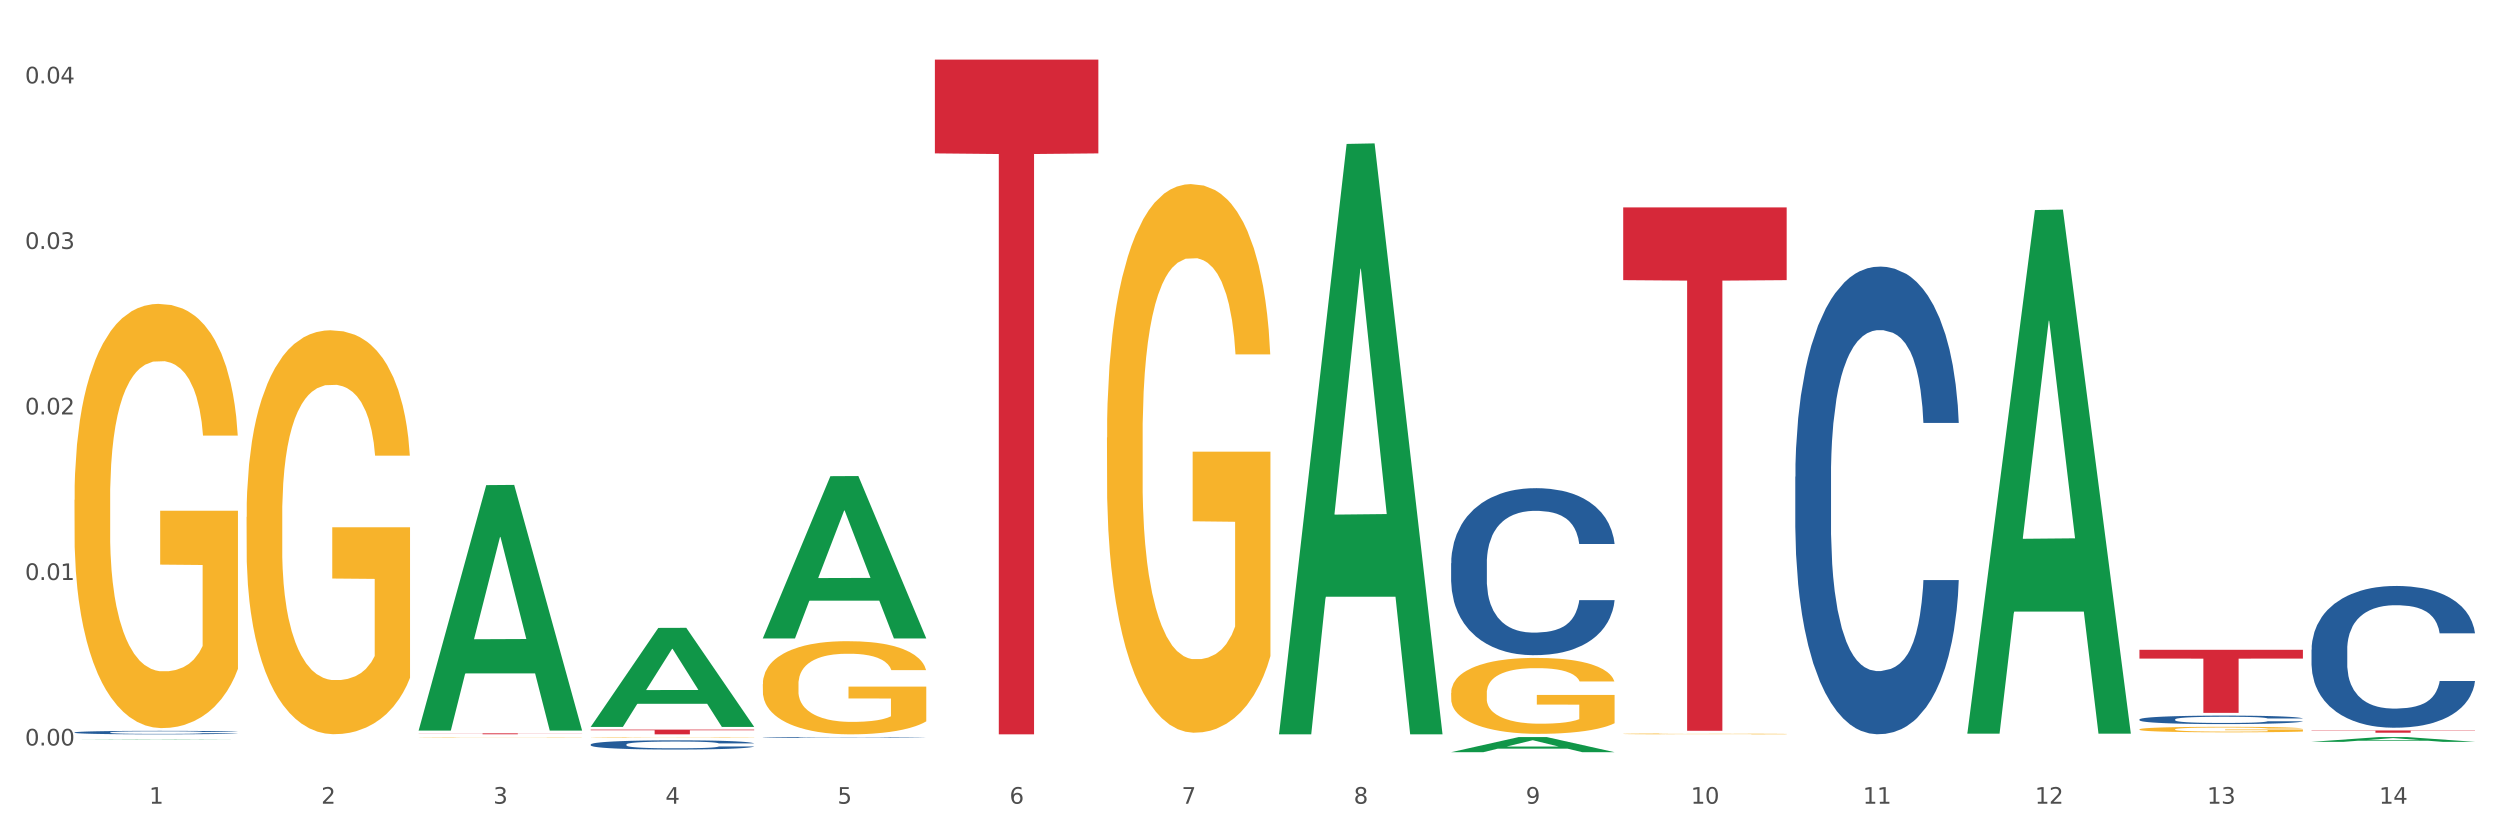<?xml version="1.0" encoding="utf-8" standalone="no"?>
<!DOCTYPE svg PUBLIC "-//W3C//DTD SVG 1.1//EN"
  "http://www.w3.org/Graphics/SVG/1.1/DTD/svg11.dtd">
<svg xmlns:xlink="http://www.w3.org/1999/xlink" width="1080pt" height="360pt" viewBox="0 0 1080 360" xmlns="http://www.w3.org/2000/svg" version="1.1">
 <rect x="0" y="0" width="1080" height="360" fill="#333333" stroke="none"/>
 <defs>
  <style type="text/css">*{stroke-linejoin: round; stroke-linecap: butt}</style>
 </defs>
 <g id="figure_1">
  <g id="patch_1">
   <path d="M 0 360 
L 1080 360 
L 1080 0 
L 0 0 
z
" style="fill: #ffffff; stroke: #ffffff; stroke-linejoin: miter"/>
  </g>
  <g id="axes_1">
   <g id="matplotlib.axis_1">
    <g id="xtick_1">
     <g id="text_1">
      <!-- 1 -->
      <g style="fill: #4d4d4d" transform="translate(64.432 347.204) scale(0.096 -0.096)">
       <defs>
        <path id="DejaVuSans-31" d="M 794 531 
L 1825 531 
L 1825 4091 
L 703 3866 
L 703 4441 
L 1819 4666 
L 2450 4666 
L 2450 531 
L 3481 531 
L 3481 0 
L 794 0 
L 794 531 
z
" transform="scale(0.016)"/>
       </defs>
       <use xlink:href="#DejaVuSans-31"/>
      </g>
     </g>
    </g>
    <g id="xtick_2">
     <g id="text_2">
      <!-- 2 -->
      <g style="fill: #4d4d4d" transform="translate(138.771 347.204) scale(0.096 -0.096)">
       <defs>
        <path id="DejaVuSans-32" d="M 1228 531 
L 3431 531 
L 3431 0 
L 469 0 
L 469 531 
Q 828 903 1448 1529 
Q 2069 2156 2228 2338 
Q 2531 2678 2651 2914 
Q 2772 3150 2772 3378 
Q 2772 3750 2511 3984 
Q 2250 4219 1831 4219 
Q 1534 4219 1204 4116 
Q 875 4013 500 3803 
L 500 4441 
Q 881 4594 1212 4672 
Q 1544 4750 1819 4750 
Q 2544 4750 2975 4387 
Q 3406 4025 3406 3419 
Q 3406 3131 3298 2873 
Q 3191 2616 2906 2266 
Q 2828 2175 2409 1742 
Q 1991 1309 1228 531 
z
" transform="scale(0.016)"/>
       </defs>
       <use xlink:href="#DejaVuSans-32"/>
      </g>
     </g>
    </g>
    <g id="xtick_3">
     <g id="text_3">
      <!-- 3 -->
      <g style="fill: #4d4d4d" transform="translate(213.109 347.204) scale(0.096 -0.096)">
       <defs>
        <path id="DejaVuSans-33" d="M 2597 2516 
Q 3050 2419 3304 2112 
Q 3559 1806 3559 1356 
Q 3559 666 3084 287 
Q 2609 -91 1734 -91 
Q 1441 -91 1130 -33 
Q 819 25 488 141 
L 488 750 
Q 750 597 1062 519 
Q 1375 441 1716 441 
Q 2309 441 2620 675 
Q 2931 909 2931 1356 
Q 2931 1769 2642 2001 
Q 2353 2234 1838 2234 
L 1294 2234 
L 1294 2753 
L 1863 2753 
Q 2328 2753 2575 2939 
Q 2822 3125 2822 3475 
Q 2822 3834 2567 4026 
Q 2313 4219 1838 4219 
Q 1578 4219 1281 4162 
Q 984 4106 628 3988 
L 628 4550 
Q 988 4650 1302 4700 
Q 1616 4750 1894 4750 
Q 2613 4750 3031 4423 
Q 3450 4097 3450 3541 
Q 3450 3153 3228 2886 
Q 3006 2619 2597 2516 
z
" transform="scale(0.016)"/>
       </defs>
       <use xlink:href="#DejaVuSans-33"/>
      </g>
     </g>
    </g>
    <g id="xtick_4">
     <g id="text_4">
      <!-- 4 -->
      <g style="fill: #4d4d4d" transform="translate(287.448 347.204) scale(0.096 -0.096)">
       <defs>
        <path id="DejaVuSans-34" d="M 2419 4116 
L 825 1625 
L 2419 1625 
L 2419 4116 
z
M 2253 4666 
L 3047 4666 
L 3047 1625 
L 3713 1625 
L 3713 1100 
L 3047 1100 
L 3047 0 
L 2419 0 
L 2419 1100 
L 313 1100 
L 313 1709 
L 2253 4666 
z
" transform="scale(0.016)"/>
       </defs>
       <use xlink:href="#DejaVuSans-34"/>
      </g>
     </g>
    </g>
    <g id="xtick_5">
     <g id="text_5">
      <!-- 5 -->
      <g style="fill: #4d4d4d" transform="translate(361.787 347.204) scale(0.096 -0.096)">
       <defs>
        <path id="DejaVuSans-35" d="M 691 4666 
L 3169 4666 
L 3169 4134 
L 1269 4134 
L 1269 2991 
Q 1406 3038 1543 3061 
Q 1681 3084 1819 3084 
Q 2600 3084 3056 2656 
Q 3513 2228 3513 1497 
Q 3513 744 3044 326 
Q 2575 -91 1722 -91 
Q 1428 -91 1123 -41 
Q 819 9 494 109 
L 494 744 
Q 775 591 1075 516 
Q 1375 441 1709 441 
Q 2250 441 2565 725 
Q 2881 1009 2881 1497 
Q 2881 1984 2565 2268 
Q 2250 2553 1709 2553 
Q 1456 2553 1204 2497 
Q 953 2441 691 2322 
L 691 4666 
z
" transform="scale(0.016)"/>
       </defs>
       <use xlink:href="#DejaVuSans-35"/>
      </g>
     </g>
    </g>
    <g id="xtick_6">
     <g id="text_6">
      <!-- 6 -->
      <g style="fill: #4d4d4d" transform="translate(436.125 347.204) scale(0.096 -0.096)">
       <defs>
        <path id="DejaVuSans-36" d="M 2113 2584 
Q 1688 2584 1439 2293 
Q 1191 2003 1191 1497 
Q 1191 994 1439 701 
Q 1688 409 2113 409 
Q 2538 409 2786 701 
Q 3034 994 3034 1497 
Q 3034 2003 2786 2293 
Q 2538 2584 2113 2584 
z
M 3366 4563 
L 3366 3988 
Q 3128 4100 2886 4159 
Q 2644 4219 2406 4219 
Q 1781 4219 1451 3797 
Q 1122 3375 1075 2522 
Q 1259 2794 1537 2939 
Q 1816 3084 2150 3084 
Q 2853 3084 3261 2657 
Q 3669 2231 3669 1497 
Q 3669 778 3244 343 
Q 2819 -91 2113 -91 
Q 1303 -91 875 529 
Q 447 1150 447 2328 
Q 447 3434 972 4092 
Q 1497 4750 2381 4750 
Q 2619 4750 2861 4703 
Q 3103 4656 3366 4563 
z
" transform="scale(0.016)"/>
       </defs>
       <use xlink:href="#DejaVuSans-36"/>
      </g>
     </g>
    </g>
    <g id="xtick_7">
     <g id="text_7">
      <!-- 7 -->
      <g style="fill: #4d4d4d" transform="translate(510.464 347.204) scale(0.096 -0.096)">
       <defs>
        <path id="DejaVuSans-37" d="M 525 4666 
L 3525 4666 
L 3525 4397 
L 1831 0 
L 1172 0 
L 2766 4134 
L 525 4134 
L 525 4666 
z
" transform="scale(0.016)"/>
       </defs>
       <use xlink:href="#DejaVuSans-37"/>
      </g>
     </g>
    </g>
    <g id="xtick_8">
     <g id="text_8">
      <!-- 8 -->
      <g style="fill: #4d4d4d" transform="translate(584.803 347.204) scale(0.096 -0.096)">
       <defs>
        <path id="DejaVuSans-38" d="M 2034 2216 
Q 1584 2216 1326 1975 
Q 1069 1734 1069 1313 
Q 1069 891 1326 650 
Q 1584 409 2034 409 
Q 2484 409 2743 651 
Q 3003 894 3003 1313 
Q 3003 1734 2745 1975 
Q 2488 2216 2034 2216 
z
M 1403 2484 
Q 997 2584 770 2862 
Q 544 3141 544 3541 
Q 544 4100 942 4425 
Q 1341 4750 2034 4750 
Q 2731 4750 3128 4425 
Q 3525 4100 3525 3541 
Q 3525 3141 3298 2862 
Q 3072 2584 2669 2484 
Q 3125 2378 3379 2068 
Q 3634 1759 3634 1313 
Q 3634 634 3220 271 
Q 2806 -91 2034 -91 
Q 1263 -91 848 271 
Q 434 634 434 1313 
Q 434 1759 690 2068 
Q 947 2378 1403 2484 
z
M 1172 3481 
Q 1172 3119 1398 2916 
Q 1625 2713 2034 2713 
Q 2441 2713 2670 2916 
Q 2900 3119 2900 3481 
Q 2900 3844 2670 4047 
Q 2441 4250 2034 4250 
Q 1625 4250 1398 4047 
Q 1172 3844 1172 3481 
z
" transform="scale(0.016)"/>
       </defs>
       <use xlink:href="#DejaVuSans-38"/>
      </g>
     </g>
    </g>
    <g id="xtick_9">
     <g id="text_9">
      <!-- 9 -->
      <g style="fill: #4d4d4d" transform="translate(659.142 347.204) scale(0.096 -0.096)">
       <defs>
        <path id="DejaVuSans-39" d="M 703 97 
L 703 672 
Q 941 559 1184 500 
Q 1428 441 1663 441 
Q 2288 441 2617 861 
Q 2947 1281 2994 2138 
Q 2813 1869 2534 1725 
Q 2256 1581 1919 1581 
Q 1219 1581 811 2004 
Q 403 2428 403 3163 
Q 403 3881 828 4315 
Q 1253 4750 1959 4750 
Q 2769 4750 3195 4129 
Q 3622 3509 3622 2328 
Q 3622 1225 3098 567 
Q 2575 -91 1691 -91 
Q 1453 -91 1209 -44 
Q 966 3 703 97 
z
M 1959 2075 
Q 2384 2075 2632 2365 
Q 2881 2656 2881 3163 
Q 2881 3666 2632 3958 
Q 2384 4250 1959 4250 
Q 1534 4250 1286 3958 
Q 1038 3666 1038 3163 
Q 1038 2656 1286 2365 
Q 1534 2075 1959 2075 
z
" transform="scale(0.016)"/>
       </defs>
       <use xlink:href="#DejaVuSans-39"/>
      </g>
     </g>
    </g>
    <g id="xtick_10">
     <g id="text_10">
      <!-- 10 -->
      <g style="fill: #4d4d4d" transform="translate(730.426 347.204) scale(0.096 -0.096)">
       <defs>
        <path id="DejaVuSans-30" d="M 2034 4250 
Q 1547 4250 1301 3770 
Q 1056 3291 1056 2328 
Q 1056 1369 1301 889 
Q 1547 409 2034 409 
Q 2525 409 2770 889 
Q 3016 1369 3016 2328 
Q 3016 3291 2770 3770 
Q 2525 4250 2034 4250 
z
M 2034 4750 
Q 2819 4750 3233 4129 
Q 3647 3509 3647 2328 
Q 3647 1150 3233 529 
Q 2819 -91 2034 -91 
Q 1250 -91 836 529 
Q 422 1150 422 2328 
Q 422 3509 836 4129 
Q 1250 4750 2034 4750 
z
" transform="scale(0.016)"/>
       </defs>
       <use xlink:href="#DejaVuSans-31"/>
       <use xlink:href="#DejaVuSans-30" transform="translate(63.623 0)"/>
      </g>
     </g>
    </g>
    <g id="xtick_11">
     <g id="text_11">
      <!-- 11 -->
      <g style="fill: #4d4d4d" transform="translate(804.765 347.204) scale(0.096 -0.096)">
       <use xlink:href="#DejaVuSans-31"/>
       <use xlink:href="#DejaVuSans-31" transform="translate(63.623 0)"/>
      </g>
     </g>
    </g>
    <g id="xtick_12">
     <g id="text_12">
      <!-- 12 -->
      <g style="fill: #4d4d4d" transform="translate(879.104 347.204) scale(0.096 -0.096)">
       <use xlink:href="#DejaVuSans-31"/>
       <use xlink:href="#DejaVuSans-32" transform="translate(63.623 0)"/>
      </g>
     </g>
    </g>
    <g id="xtick_13">
     <g id="text_13">
      <!-- 13 -->
      <g style="fill: #4d4d4d" transform="translate(953.442 347.204) scale(0.096 -0.096)">
       <use xlink:href="#DejaVuSans-31"/>
       <use xlink:href="#DejaVuSans-33" transform="translate(63.623 0)"/>
      </g>
     </g>
    </g>
    <g id="xtick_14">
     <g id="text_14">
      <!-- 14 -->
      <g style="fill: #4d4d4d" transform="translate(1027.781 347.204) scale(0.096 -0.096)">
       <use xlink:href="#DejaVuSans-31"/>
       <use xlink:href="#DejaVuSans-34" transform="translate(63.623 0)"/>
      </g>
     </g>
    </g>
    <g id="xtick_15"/>
    <g id="xtick_16"/>
    <g id="xtick_17"/>
    <g id="xtick_18"/>
    <g id="xtick_19"/>
    <g id="xtick_20"/>
    <g id="xtick_21"/>
    <g id="xtick_22"/>
    <g id="xtick_23"/>
    <g id="xtick_24"/>
    <g id="xtick_25"/>
    <g id="xtick_26"/>
    <g id="xtick_27"/>
   </g>
   <g id="matplotlib.axis_2">
    <g id="ytick_1">
     <g id="text_15">
      <!-- 0.00 -->
      <g style="fill: #4d4d4d" transform="translate(10.8 322.056) scale(0.096 -0.096)">
       <defs>
        <path id="DejaVuSans-2e" d="M 684 794 
L 1344 794 
L 1344 0 
L 684 0 
L 684 794 
z
" transform="scale(0.016)"/>
       </defs>
       <use xlink:href="#DejaVuSans-30"/>
       <use xlink:href="#DejaVuSans-2e" transform="translate(63.623 0)"/>
       <use xlink:href="#DejaVuSans-30" transform="translate(95.41 0)"/>
       <use xlink:href="#DejaVuSans-30" transform="translate(159.033 0)"/>
      </g>
     </g>
    </g>
    <g id="ytick_2">
     <g id="text_16">
      <!-- 0.01 -->
      <g style="fill: #4d4d4d" transform="translate(10.8 250.549) scale(0.096 -0.096)">
       <use xlink:href="#DejaVuSans-30"/>
       <use xlink:href="#DejaVuSans-2e" transform="translate(63.623 0)"/>
       <use xlink:href="#DejaVuSans-30" transform="translate(95.41 0)"/>
       <use xlink:href="#DejaVuSans-31" transform="translate(159.033 0)"/>
      </g>
     </g>
    </g>
    <g id="ytick_3">
     <g id="text_17">
      <!-- 0.02 -->
      <g style="fill: #4d4d4d" transform="translate(10.8 179.042) scale(0.096 -0.096)">
       <use xlink:href="#DejaVuSans-30"/>
       <use xlink:href="#DejaVuSans-2e" transform="translate(63.623 0)"/>
       <use xlink:href="#DejaVuSans-30" transform="translate(95.41 0)"/>
       <use xlink:href="#DejaVuSans-32" transform="translate(159.033 0)"/>
      </g>
     </g>
    </g>
    <g id="ytick_4">
     <g id="text_18">
      <!-- 0.03 -->
      <g style="fill: #4d4d4d" transform="translate(10.8 107.535) scale(0.096 -0.096)">
       <use xlink:href="#DejaVuSans-30"/>
       <use xlink:href="#DejaVuSans-2e" transform="translate(63.623 0)"/>
       <use xlink:href="#DejaVuSans-30" transform="translate(95.41 0)"/>
       <use xlink:href="#DejaVuSans-33" transform="translate(159.033 0)"/>
      </g>
     </g>
    </g>
    <g id="ytick_5">
     <g id="text_19">
      <!-- 0.04 -->
      <g style="fill: #4d4d4d" transform="translate(10.8 36.028) scale(0.096 -0.096)">
       <use xlink:href="#DejaVuSans-30"/>
       <use xlink:href="#DejaVuSans-2e" transform="translate(63.623 0)"/>
       <use xlink:href="#DejaVuSans-30" transform="translate(95.41 0)"/>
       <use xlink:href="#DejaVuSans-34" transform="translate(159.033 0)"/>
      </g>
     </g>
    </g>
    <g id="ytick_6"/>
    <g id="ytick_7"/>
    <g id="ytick_8"/>
    <g id="ytick_9"/>
   </g>
   <g id="PolyCollection_1">
    <path d="M 32.175 319.422 
L 32.248 319.421 
L 61.37 319.276 
L 73.456 319.276 
L 102.797 319.422 
L 88.818 319.422 
L 82.484 319.388 
L 52.415 319.388 
L 52.197 319.388 
L 46.081 319.422 
L 32.175 319.422 
L 32.175 319.422 
L 56.201 319.368 
L 78.698 319.368 
L 67.559 319.307 
L 67.413 319.307 
L 67.267 319.307 
L 56.128 319.368 
L 56.201 319.368 
L 32.175 319.422 
z
" clip-path="url(#p827dcdf337)" style="fill: #109648"/>
    <path d="M 329.53 295.586 
L 329.613 295.55 
L 329.613 294.226 
L 329.78 293.087 
L 330.614 290.33 
L 331.864 288.051 
L 332.782 286.838 
L 333.699 285.845 
L 334.783 284.853 
L 336.117 283.823 
L 338.535 282.316 
L 340.036 281.544 
L 341.87 280.736 
L 345.205 279.559 
L 347.623 278.898 
L 350.124 278.346 
L 354.21 277.684 
L 356.878 277.39 
L 359.713 277.17 
L 363.131 277.023 
L 365.716 276.986 
L 371.386 277.096 
L 376.222 277.427 
L 378.557 277.684 
L 381.558 278.126 
L 383.142 278.42 
L 385.727 279.008 
L 388.395 279.78 
L 390.23 280.441 
L 392.981 281.691 
L 395.066 282.941 
L 396.983 284.485 
L 397.984 285.551 
L 398.734 286.544 
L 399.401 287.683 
L 400.068 289.484 
L 385.06 289.484 
L 384.476 288.198 
L 383.559 286.985 
L 382.225 285.808 
L 381.058 285.073 
L 379.057 284.154 
L 377.222 283.566 
L 375.305 283.125 
L 372.97 282.757 
L 371.136 282.573 
L 368.551 282.426 
L 363.465 282.463 
L 360.046 282.757 
L 357.712 283.125 
L 356.211 283.456 
L 354.877 283.823 
L 353.376 284.338 
L 351.625 285.11 
L 350.375 285.808 
L 349.124 286.691 
L 348.123 287.573 
L 347.206 288.602 
L 346.456 289.705 
L 345.872 290.844 
L 345.372 292.241 
L 344.955 294.557 
L 344.955 299.593 
L 345.122 300.733 
L 345.539 302.24 
L 346.039 303.379 
L 346.873 304.74 
L 347.623 305.659 
L 349.04 306.982 
L 350.625 308.085 
L 351.875 308.783 
L 353.126 309.371 
L 355.294 310.18 
L 357.712 310.842 
L 359.796 311.246 
L 362.631 311.614 
L 364.549 311.761 
L 366.216 311.834 
L 370.302 311.834 
L 373.22 311.724 
L 376.472 311.467 
L 378.973 311.136 
L 381.058 310.731 
L 383.392 310.07 
L 384.893 309.445 
L 384.893 301.762 
L 366.55 301.725 
L 366.55 296.616 
L 400.152 296.616 
L 400.152 311.614 
L 398.734 312.386 
L 397.15 313.084 
L 395.482 313.709 
L 392.981 314.481 
L 389.979 315.216 
L 387.311 315.731 
L 384.476 316.172 
L 381.141 316.576 
L 376.806 316.944 
L 374.137 317.091 
L 370.802 317.201 
L 366.884 317.238 
L 363.465 317.164 
L 360.13 316.981 
L 356.628 316.65 
L 353.209 316.172 
L 350.625 315.694 
L 348.04 315.106 
L 345.288 314.334 
L 343.121 313.599 
L 341.453 312.937 
L 339.619 312.092 
L 337.618 310.989 
L 336.117 309.996 
L 334.783 308.967 
L 333.365 307.644 
L 332.365 306.504 
L 331.364 305.07 
L 330.781 304.004 
L 330.113 302.35 
L 329.613 300.034 
L 329.53 295.586 
z
" clip-path="url(#p827dcdf337)" style="fill: #f7b32b"/>
    <path d="M 478.207 189.046 
L 478.291 188.83 
L 478.291 181.037 
L 478.457 174.327 
L 479.291 158.092 
L 480.542 144.671 
L 481.459 137.528 
L 482.376 131.683 
L 483.46 125.839 
L 484.794 119.778 
L 487.212 110.903 
L 488.713 106.357 
L 490.547 101.595 
L 493.882 94.668 
L 496.3 90.772 
L 498.802 87.525 
L 502.887 83.629 
L 505.555 81.897 
L 508.39 80.598 
L 511.809 79.732 
L 514.394 79.516 
L 520.063 80.165 
L 524.899 82.114 
L 527.234 83.629 
L 530.236 86.226 
L 531.82 87.958 
L 534.405 91.421 
L 537.073 95.967 
L 538.907 99.863 
L 541.658 107.223 
L 543.743 114.583 
L 545.661 123.674 
L 546.661 129.952 
L 547.412 135.796 
L 548.079 142.507 
L 548.746 153.113 
L 533.737 153.113 
L 533.154 145.537 
L 532.237 138.394 
L 530.903 131.467 
L 529.735 127.138 
L 527.734 121.726 
L 525.9 118.263 
L 523.982 115.665 
L 521.648 113.501 
L 519.813 112.418 
L 517.228 111.552 
L 512.142 111.769 
L 508.724 113.501 
L 506.389 115.665 
L 504.888 117.613 
L 503.554 119.778 
L 502.054 122.808 
L 500.303 127.354 
L 499.052 131.467 
L 497.801 136.662 
L 496.801 141.857 
L 495.884 147.918 
L 495.133 154.412 
L 494.549 161.122 
L 494.049 169.348 
L 493.632 182.985 
L 493.632 212.64 
L 493.799 219.351 
L 494.216 228.226 
L 494.716 234.936 
L 495.55 242.945 
L 496.3 248.357 
L 497.718 256.149 
L 499.302 262.643 
L 500.553 266.756 
L 501.803 270.219 
L 503.971 274.982 
L 506.389 278.878 
L 508.474 281.259 
L 511.309 283.424 
L 513.226 284.289 
L 514.894 284.722 
L 518.979 284.722 
L 521.898 284.073 
L 525.149 282.558 
L 527.651 280.61 
L 529.735 278.228 
L 532.07 274.332 
L 533.571 270.652 
L 533.571 225.412 
L 515.227 225.195 
L 515.227 195.107 
L 548.829 195.107 
L 548.829 283.424 
L 547.412 287.969 
L 545.827 292.082 
L 544.16 295.762 
L 541.658 300.308 
L 538.657 304.637 
L 535.989 307.667 
L 533.154 310.265 
L 529.819 312.646 
L 525.483 314.811 
L 522.815 315.676 
L 519.48 316.326 
L 515.561 316.542 
L 512.142 316.109 
L 508.807 315.027 
L 505.305 313.079 
L 501.887 310.265 
L 499.302 307.451 
L 496.717 303.987 
L 493.966 299.442 
L 491.798 295.113 
L 490.13 291.216 
L 488.296 286.238 
L 486.295 279.744 
L 484.794 273.899 
L 483.46 267.838 
L 482.043 260.046 
L 481.042 253.335 
L 480.042 244.893 
L 479.458 238.616 
L 478.791 228.875 
L 478.291 215.238 
L 478.207 189.046 
z
" clip-path="url(#p827dcdf337)" style="fill: #f7b32b"/>
    <path d="M 626.885 299.376 
L 626.968 299.346 
L 626.968 298.267 
L 627.135 297.338 
L 627.969 295.091 
L 629.219 293.233 
L 630.136 292.244 
L 631.054 291.435 
L 632.138 290.626 
L 633.472 289.787 
L 635.89 288.558 
L 637.39 287.929 
L 639.225 287.27 
L 642.56 286.311 
L 644.978 285.771 
L 647.479 285.322 
L 651.565 284.782 
L 654.233 284.543 
L 657.068 284.363 
L 660.486 284.243 
L 663.071 284.213 
L 668.741 284.303 
L 673.577 284.573 
L 675.911 284.782 
L 678.913 285.142 
L 680.497 285.382 
L 683.082 285.861 
L 685.75 286.49 
L 687.584 287.03 
L 690.336 288.049 
L 692.42 289.068 
L 694.338 290.326 
L 695.339 291.195 
L 696.089 292.004 
L 696.756 292.933 
L 697.423 294.402 
L 682.415 294.402 
L 681.831 293.353 
L 680.914 292.364 
L 679.58 291.405 
L 678.413 290.806 
L 676.412 290.056 
L 674.577 289.577 
L 672.66 289.217 
L 670.325 288.918 
L 668.491 288.768 
L 665.906 288.648 
L 660.82 288.678 
L 657.401 288.918 
L 655.067 289.217 
L 653.566 289.487 
L 652.232 289.787 
L 650.731 290.206 
L 648.98 290.836 
L 647.729 291.405 
L 646.479 292.124 
L 645.478 292.843 
L 644.561 293.682 
L 643.811 294.581 
L 643.227 295.51 
L 642.727 296.649 
L 642.31 298.537 
L 642.31 302.642 
L 642.476 303.571 
L 642.893 304.8 
L 643.394 305.729 
L 644.227 306.838 
L 644.978 307.587 
L 646.395 308.666 
L 647.979 309.565 
L 649.23 310.134 
L 650.481 310.613 
L 652.649 311.273 
L 655.067 311.812 
L 657.151 312.142 
L 659.986 312.441 
L 661.904 312.561 
L 663.571 312.621 
L 667.657 312.621 
L 670.575 312.531 
L 673.827 312.322 
L 676.328 312.052 
L 678.413 311.722 
L 680.747 311.183 
L 682.248 310.673 
L 682.248 304.41 
L 663.905 304.38 
L 663.905 300.215 
L 697.506 300.215 
L 697.506 312.441 
L 696.089 313.071 
L 694.505 313.64 
L 692.837 314.149 
L 690.336 314.779 
L 687.334 315.378 
L 684.666 315.798 
L 681.831 316.157 
L 678.496 316.487 
L 674.16 316.786 
L 671.492 316.906 
L 668.157 316.996 
L 664.238 317.026 
L 660.82 316.966 
L 657.485 316.816 
L 653.983 316.547 
L 650.564 316.157 
L 647.979 315.768 
L 645.395 315.288 
L 642.643 314.659 
L 640.475 314.06 
L 638.808 313.52 
L 636.974 312.831 
L 634.972 311.932 
L 633.472 311.123 
L 632.138 310.284 
L 630.72 309.205 
L 629.72 308.276 
L 628.719 307.107 
L 628.135 306.238 
L 627.468 304.89 
L 626.968 303.002 
L 626.885 299.376 
z
" clip-path="url(#p827dcdf337)" style="fill: #f7b32b"/>
    <path d="M 701.223 317.039 
L 701.307 317.039 
L 701.307 317.026 
L 701.474 317.016 
L 702.307 316.991 
L 703.558 316.97 
L 704.475 316.959 
L 705.392 316.949 
L 706.476 316.94 
L 707.81 316.931 
L 710.228 316.917 
L 711.729 316.91 
L 713.563 316.903 
L 716.899 316.892 
L 719.317 316.886 
L 721.818 316.881 
L 725.903 316.874 
L 728.572 316.872 
L 731.406 316.87 
L 734.825 316.868 
L 737.41 316.868 
L 743.08 316.869 
L 747.915 316.872 
L 750.25 316.874 
L 753.252 316.879 
L 754.836 316.881 
L 757.421 316.887 
L 760.089 316.894 
L 761.923 316.9 
L 764.675 316.911 
L 766.759 316.923 
L 768.677 316.937 
L 769.677 316.947 
L 770.428 316.956 
L 771.095 316.966 
L 771.762 316.983 
L 756.754 316.983 
L 756.17 316.971 
L 755.253 316.96 
L 753.919 316.949 
L 752.751 316.942 
L 750.75 316.934 
L 748.916 316.929 
L 746.998 316.924 
L 744.664 316.921 
L 742.829 316.919 
L 740.245 316.918 
L 735.159 316.918 
L 731.74 316.921 
L 729.405 316.924 
L 727.905 316.928 
L 726.571 316.931 
L 725.07 316.936 
L 723.319 316.943 
L 722.068 316.949 
L 720.817 316.957 
L 719.817 316.965 
L 718.9 316.975 
L 718.149 316.985 
L 717.566 316.995 
L 717.065 317.008 
L 716.648 317.03 
L 716.648 317.076 
L 716.815 317.086 
L 717.232 317.1 
L 717.732 317.111 
L 718.566 317.123 
L 719.317 317.132 
L 720.734 317.144 
L 722.318 317.154 
L 723.569 317.16 
L 724.82 317.166 
L 726.987 317.173 
L 729.405 317.179 
L 731.49 317.183 
L 734.325 317.186 
L 736.242 317.188 
L 737.91 317.188 
L 741.996 317.188 
L 744.914 317.187 
L 748.166 317.185 
L 750.667 317.182 
L 752.751 317.178 
L 755.086 317.172 
L 756.587 317.166 
L 756.587 317.096 
L 738.244 317.095 
L 738.244 317.048 
L 771.845 317.048 
L 771.845 317.186 
L 770.428 317.193 
L 768.844 317.2 
L 767.176 317.205 
L 764.675 317.213 
L 761.673 317.219 
L 759.005 317.224 
L 756.17 317.228 
L 752.835 317.232 
L 748.499 317.235 
L 745.831 317.237 
L 742.496 317.238 
L 738.577 317.238 
L 735.159 317.237 
L 731.823 317.236 
L 728.321 317.232 
L 724.903 317.228 
L 722.318 317.224 
L 719.733 317.218 
L 716.982 317.211 
L 714.814 317.204 
L 713.147 317.198 
L 711.312 317.191 
L 709.311 317.18 
L 707.81 317.171 
L 706.476 317.162 
L 705.059 317.15 
L 704.058 317.139 
L 703.058 317.126 
L 702.474 317.116 
L 701.807 317.101 
L 701.307 317.08 
L 701.223 317.039 
z
" clip-path="url(#p827dcdf337)" style="fill: #f7b32b"/>
    <path d="M 924.24 315.079 
L 924.323 315.077 
L 924.323 314.999 
L 924.49 314.931 
L 925.323 314.768 
L 926.574 314.633 
L 927.491 314.561 
L 928.408 314.502 
L 929.492 314.443 
L 930.826 314.382 
L 933.244 314.293 
L 934.745 314.247 
L 936.58 314.199 
L 939.915 314.13 
L 942.333 314.09 
L 944.834 314.058 
L 948.92 314.018 
L 951.588 314.001 
L 954.423 313.988 
L 957.841 313.979 
L 960.426 313.977 
L 966.096 313.984 
L 970.932 314.003 
L 973.266 314.018 
L 976.268 314.045 
L 977.852 314.062 
L 980.437 314.097 
L 983.105 314.143 
L 984.939 314.182 
L 987.691 314.256 
L 989.775 314.33 
L 991.693 314.422 
L 992.693 314.485 
L 993.444 314.544 
L 994.111 314.611 
L 994.778 314.718 
L 979.77 314.718 
L 979.186 314.642 
L 978.269 314.57 
L 976.935 314.5 
L 975.768 314.456 
L 973.766 314.402 
L 971.932 314.367 
L 970.014 314.341 
L 967.68 314.319 
L 965.845 314.308 
L 963.261 314.3 
L 958.175 314.302 
L 954.756 314.319 
L 952.422 314.341 
L 950.921 314.361 
L 949.587 314.382 
L 948.086 314.413 
L 946.335 314.459 
L 945.084 314.5 
L 943.834 314.552 
L 942.833 314.605 
L 941.916 314.666 
L 941.165 314.731 
L 940.582 314.798 
L 940.081 314.881 
L 939.665 315.018 
L 939.665 315.317 
L 939.831 315.384 
L 940.248 315.474 
L 940.749 315.541 
L 941.582 315.622 
L 942.333 315.676 
L 943.75 315.755 
L 945.334 315.82 
L 946.585 315.862 
L 947.836 315.896 
L 950.004 315.944 
L 952.422 315.984 
L 954.506 316.008 
L 957.341 316.029 
L 959.259 316.038 
L 960.926 316.042 
L 965.012 316.042 
L 967.93 316.036 
L 971.182 316.021 
L 973.683 316.001 
L 975.768 315.977 
L 978.102 315.938 
L 979.603 315.901 
L 979.603 315.445 
L 961.26 315.443 
L 961.26 315.14 
L 994.861 315.14 
L 994.861 316.029 
L 993.444 316.075 
L 991.86 316.117 
L 990.192 316.154 
L 987.691 316.199 
L 984.689 316.243 
L 982.021 316.273 
L 979.186 316.3 
L 975.851 316.323 
L 971.515 316.345 
L 968.847 316.354 
L 965.512 316.361 
L 961.593 316.363 
L 958.175 316.358 
L 954.84 316.347 
L 951.338 316.328 
L 947.919 316.3 
L 945.334 316.271 
L 942.75 316.236 
L 939.998 316.191 
L 937.83 316.147 
L 936.163 316.108 
L 934.328 316.058 
L 932.327 315.992 
L 930.826 315.934 
L 929.492 315.873 
L 928.075 315.794 
L 927.074 315.727 
L 926.074 315.642 
L 925.49 315.578 
L 924.823 315.48 
L 924.323 315.343 
L 924.24 315.079 
z
" clip-path="url(#p827dcdf337)" style="fill: #f7b32b"/>
    <path d="M 255.191 315.192 
L 325.813 315.192 
L 325.813 315.477 
L 298.033 315.479 
L 298.033 317.238 
L 282.804 317.238 
L 282.804 315.479 
L 255.191 315.477 
L 255.191 315.194 
L 255.191 315.192 
z
" clip-path="url(#p827dcdf337)" style="fill: #d62839"/>
    <path d="M 32.175 316.402 
L 32.258 316.401 
L 32.258 316.362 
L 32.509 316.309 
L 33.427 316.212 
L 34.596 316.139 
L 36.599 316.053 
L 37.684 316.017 
L 39.104 315.976 
L 42.025 315.911 
L 45.364 315.856 
L 47.702 315.825 
L 49.455 315.806 
L 53.378 315.771 
L 55.632 315.756 
L 57.969 315.743 
L 59.973 315.735 
L 63.312 315.725 
L 65.983 315.721 
L 69.072 315.72 
L 71.66 315.721 
L 75.082 315.727 
L 80.091 315.743 
L 82.011 315.753 
L 84.599 315.77 
L 87.27 315.792 
L 89.44 315.814 
L 91.945 315.846 
L 94.533 315.888 
L 97.037 315.94 
L 98.79 315.989 
L 100.209 316.04 
L 101.461 316.102 
L 102.379 316.17 
L 102.797 316.227 
L 87.52 316.227 
L 87.103 316.176 
L 86.268 316.12 
L 85.434 316.083 
L 84.515 316.053 
L 83.096 316.018 
L 81.844 315.996 
L 79.757 315.969 
L 77.837 315.953 
L 76.251 315.943 
L 74.331 315.935 
L 70.241 315.926 
L 67.319 315.926 
L 65.482 315.929 
L 63.229 315.936 
L 61.309 315.946 
L 59.055 315.962 
L 57.302 315.98 
L 55.549 316.004 
L 54.547 316.021 
L 53.044 316.051 
L 52.043 316.076 
L 50.707 316.119 
L 49.956 316.15 
L 48.62 316.229 
L 48.036 316.287 
L 47.785 316.327 
L 47.618 316.371 
L 47.618 316.588 
L 48.119 316.685 
L 48.537 316.726 
L 49.204 316.773 
L 50.457 316.834 
L 52.293 316.894 
L 54.213 316.937 
L 55.799 316.963 
L 57.302 316.983 
L 58.804 316.998 
L 60.641 317.012 
L 62.143 317.02 
L 64.397 317.029 
L 67.069 317.033 
L 69.155 317.033 
L 73.413 317.026 
L 75.333 317.019 
L 77.169 317.009 
L 79.173 316.994 
L 80.759 316.977 
L 81.677 316.965 
L 83.18 316.938 
L 84.348 316.911 
L 85.35 316.879 
L 86.018 316.851 
L 86.769 316.81 
L 87.353 316.762 
L 87.52 316.737 
L 102.797 316.737 
L 102.463 316.787 
L 101.879 316.836 
L 100.71 316.901 
L 99.792 316.938 
L 98.372 316.984 
L 96.87 317.023 
L 94.783 317.066 
L 92.863 317.098 
L 90.86 317.126 
L 88.689 317.151 
L 84.766 317.185 
L 83.347 317.195 
L 80.341 317.212 
L 78.004 317.221 
L 74.581 317.231 
L 71.075 317.237 
L 67.402 317.238 
L 64.147 317.235 
L 60.557 317.227 
L 58.303 317.218 
L 55.799 317.206 
L 52.877 317.187 
L 50.123 317.163 
L 47.535 317.135 
L 45.114 317.103 
L 42.86 317.067 
L 39.938 317.008 
L 37.768 316.95 
L 36.182 316.895 
L 35.097 316.85 
L 34.011 316.791 
L 33.427 316.751 
L 32.509 316.654 
L 32.175 316.564 
L 32.175 316.402 
z
" clip-path="url(#p827dcdf337)" style="fill: #255c99"/>
    <path d="M 255.191 318.516 
L 255.275 318.515 
L 255.275 318.508 
L 255.441 318.501 
L 256.275 318.485 
L 257.526 318.472 
L 258.443 318.465 
L 259.36 318.46 
L 260.444 318.454 
L 261.778 318.448 
L 264.196 318.439 
L 265.697 318.435 
L 267.531 318.43 
L 270.866 318.423 
L 273.284 318.419 
L 275.786 318.416 
L 279.871 318.413 
L 282.539 318.411 
L 285.374 318.41 
L 288.793 318.409 
L 291.377 318.408 
L 297.047 318.409 
L 301.883 318.411 
L 304.218 318.413 
L 307.219 318.415 
L 308.804 318.417 
L 311.388 318.42 
L 314.057 318.425 
L 315.891 318.428 
L 318.642 318.436 
L 320.727 318.443 
L 322.645 318.452 
L 323.645 318.458 
L 324.395 318.464 
L 325.062 318.47 
L 325.73 318.48 
L 310.721 318.48 
L 310.138 318.473 
L 309.221 318.466 
L 307.886 318.459 
L 306.719 318.455 
L 304.718 318.45 
L 302.884 318.446 
L 300.966 318.444 
L 298.631 318.442 
L 296.797 318.441 
L 294.212 318.44 
L 289.126 318.44 
L 285.708 318.442 
L 283.373 318.444 
L 281.872 318.446 
L 280.538 318.448 
L 279.037 318.451 
L 277.286 318.455 
L 276.036 318.459 
L 274.785 318.464 
L 273.785 318.469 
L 272.867 318.475 
L 272.117 318.482 
L 271.533 318.488 
L 271.033 318.496 
L 270.616 318.51 
L 270.616 318.539 
L 270.783 318.545 
L 271.2 318.554 
L 271.7 318.561 
L 272.534 318.568 
L 273.284 318.574 
L 274.702 318.581 
L 276.286 318.588 
L 277.537 318.592 
L 278.787 318.595 
L 280.955 318.6 
L 283.373 318.604 
L 285.458 318.606 
L 288.292 318.608 
L 290.21 318.609 
L 291.878 318.609 
L 295.963 318.609 
L 298.882 318.609 
L 302.133 318.607 
L 304.635 318.605 
L 306.719 318.603 
L 309.054 318.599 
L 310.555 318.595 
L 310.555 318.551 
L 292.211 318.551 
L 292.211 318.522 
L 325.813 318.522 
L 325.813 318.608 
L 324.395 318.612 
L 322.811 318.616 
L 321.144 318.62 
L 318.642 318.624 
L 315.641 318.629 
L 312.973 318.632 
L 310.138 318.634 
L 306.803 318.637 
L 302.467 318.639 
L 299.799 318.64 
L 296.464 318.64 
L 292.545 318.64 
L 289.126 318.64 
L 285.791 318.639 
L 282.289 318.637 
L 278.871 318.634 
L 276.286 318.631 
L 273.701 318.628 
L 270.95 318.624 
L 268.782 318.619 
L 267.114 318.616 
L 265.28 318.611 
L 263.279 318.604 
L 261.778 318.599 
L 260.444 318.593 
L 259.027 318.585 
L 258.026 318.579 
L 257.025 318.57 
L 256.442 318.564 
L 255.775 318.555 
L 255.275 318.541 
L 255.191 318.516 
z
" clip-path="url(#p827dcdf337)" style="fill: #f7b32b"/>
    <path d="M 998.578 315.553 
L 1069.2 315.553 
L 1069.2 315.69 
L 1041.42 315.691 
L 1041.42 316.536 
L 1026.191 316.536 
L 1026.191 315.691 
L 998.578 315.69 
L 998.578 315.554 
L 998.578 315.553 
z
" clip-path="url(#p827dcdf337)" style="fill: #d62839"/>
    <path d="M 329.53 318.585 
L 329.613 318.585 
L 329.613 318.575 
L 329.864 318.561 
L 330.782 318.536 
L 331.951 318.517 
L 333.954 318.495 
L 335.039 318.485 
L 336.458 318.475 
L 339.38 318.458 
L 342.719 318.444 
L 345.057 318.436 
L 346.81 318.431 
L 350.733 318.422 
L 352.987 318.418 
L 355.324 318.415 
L 357.328 318.412 
L 360.667 318.41 
L 363.338 318.409 
L 366.427 318.408 
L 369.015 318.409 
L 372.437 318.41 
L 377.446 318.415 
L 379.366 318.417 
L 381.954 318.421 
L 384.625 318.427 
L 386.795 318.433 
L 389.3 318.441 
L 391.887 318.452 
L 394.392 318.466 
L 396.145 318.478 
L 397.564 318.491 
L 398.816 318.508 
L 399.734 318.525 
L 400.152 318.54 
L 384.875 318.54 
L 384.458 318.527 
L 383.623 318.512 
L 382.788 318.503 
L 381.87 318.495 
L 380.451 318.486 
L 379.199 318.48 
L 377.112 318.473 
L 375.192 318.469 
L 373.606 318.466 
L 371.686 318.464 
L 367.595 318.462 
L 364.674 318.462 
L 362.837 318.463 
L 360.583 318.465 
L 358.663 318.467 
L 356.41 318.471 
L 354.656 318.476 
L 352.903 318.482 
L 351.902 318.486 
L 350.399 318.494 
L 349.397 318.501 
L 348.062 318.512 
L 347.31 318.52 
L 345.975 318.54 
L 345.391 318.555 
L 345.14 318.566 
L 344.973 318.577 
L 344.973 318.633 
L 345.474 318.659 
L 345.891 318.669 
L 346.559 318.682 
L 347.811 318.697 
L 349.648 318.713 
L 351.568 318.724 
L 353.154 318.731 
L 354.656 318.736 
L 356.159 318.74 
L 357.996 318.743 
L 359.498 318.746 
L 361.752 318.748 
L 364.423 318.749 
L 366.51 318.749 
L 370.768 318.747 
L 372.688 318.745 
L 374.524 318.743 
L 376.528 318.739 
L 378.114 318.734 
L 379.032 318.731 
L 380.534 318.724 
L 381.703 318.717 
L 382.705 318.709 
L 383.373 318.702 
L 384.124 318.691 
L 384.708 318.679 
L 384.875 318.672 
L 400.152 318.672 
L 399.818 318.685 
L 399.233 318.698 
L 398.065 318.715 
L 397.146 318.724 
L 395.727 318.736 
L 394.225 318.746 
L 392.138 318.757 
L 390.218 318.766 
L 388.214 318.773 
L 386.044 318.779 
L 382.121 318.788 
L 380.701 318.791 
L 377.696 318.795 
L 375.359 318.798 
L 371.936 318.8 
L 368.43 318.802 
L 364.757 318.802 
L 361.502 318.801 
L 357.912 318.799 
L 355.658 318.797 
L 353.154 318.794 
L 350.232 318.789 
L 347.477 318.783 
L 344.89 318.775 
L 342.469 318.767 
L 340.215 318.758 
L 337.293 318.742 
L 335.123 318.727 
L 333.537 318.713 
L 332.452 318.701 
L 331.366 318.686 
L 330.782 318.676 
L 329.864 318.651 
L 329.53 318.627 
L 329.53 318.585 
z
" clip-path="url(#p827dcdf337)" style="fill: #255c99"/>
    <path d="M 626.885 243.306 
L 626.968 243.24 
L 626.968 241.395 
L 627.219 238.891 
L 628.137 234.278 
L 629.306 230.786 
L 631.309 226.7 
L 632.394 224.987 
L 633.813 223.075 
L 636.735 219.978 
L 640.074 217.342 
L 642.411 215.893 
L 644.164 214.97 
L 648.088 213.323 
L 650.342 212.598 
L 652.679 212.005 
L 654.683 211.609 
L 658.022 211.148 
L 660.693 210.95 
L 663.782 210.884 
L 666.369 210.95 
L 669.792 211.214 
L 674.801 212.005 
L 676.721 212.466 
L 679.308 213.257 
L 681.98 214.311 
L 684.15 215.365 
L 686.654 216.881 
L 689.242 218.858 
L 691.747 221.362 
L 693.5 223.669 
L 694.919 226.107 
L 696.171 229.072 
L 697.089 232.301 
L 697.506 235.003 
L 682.23 235.003 
L 681.813 232.565 
L 680.978 229.929 
L 680.143 228.15 
L 679.225 226.7 
L 677.806 225.052 
L 676.554 223.998 
L 674.467 222.746 
L 672.547 221.955 
L 670.961 221.494 
L 669.041 221.099 
L 664.95 220.703 
L 662.029 220.703 
L 660.192 220.835 
L 657.938 221.164 
L 656.018 221.626 
L 653.764 222.417 
L 652.011 223.273 
L 650.258 224.393 
L 649.257 225.184 
L 647.754 226.634 
L 646.752 227.82 
L 645.417 229.863 
L 644.665 231.313 
L 643.33 235.069 
L 642.745 237.837 
L 642.495 239.748 
L 642.328 241.856 
L 642.328 252.136 
L 642.829 256.749 
L 643.246 258.726 
L 643.914 260.967 
L 645.166 263.866 
L 647.003 266.7 
L 648.923 268.743 
L 650.509 269.995 
L 652.011 270.917 
L 653.514 271.642 
L 655.35 272.301 
L 656.853 272.696 
L 659.107 273.092 
L 661.778 273.29 
L 663.865 273.29 
L 668.122 272.96 
L 670.042 272.631 
L 671.879 272.169 
L 673.882 271.444 
L 675.468 270.654 
L 676.387 270.061 
L 677.889 268.809 
L 679.058 267.491 
L 680.06 265.975 
L 680.728 264.657 
L 681.479 262.68 
L 682.063 260.44 
L 682.23 259.253 
L 697.506 259.253 
L 697.173 261.626 
L 696.588 263.932 
L 695.42 267.029 
L 694.501 268.809 
L 693.082 270.983 
L 691.58 272.828 
L 689.493 274.871 
L 687.573 276.387 
L 685.569 277.705 
L 683.399 278.891 
L 679.475 280.538 
L 678.056 281 
L 675.051 281.79 
L 672.714 282.252 
L 669.291 282.713 
L 665.785 282.977 
L 662.112 283.042 
L 658.856 282.911 
L 655.267 282.515 
L 653.013 282.12 
L 650.509 281.527 
L 647.587 280.604 
L 644.832 279.484 
L 642.244 278.166 
L 639.824 276.65 
L 637.57 274.937 
L 634.648 272.103 
L 632.478 269.336 
L 630.892 266.766 
L 629.806 264.591 
L 628.721 261.823 
L 628.137 259.912 
L 627.219 255.299 
L 626.885 251.016 
L 626.885 243.306 
z
" clip-path="url(#p827dcdf337)" style="fill: #255c99"/>
    <path d="M 775.562 205.941 
L 775.646 205.757 
L 775.646 200.59 
L 775.896 193.579 
L 776.814 180.663 
L 777.983 170.884 
L 779.986 159.444 
L 781.072 154.646 
L 782.491 149.296 
L 785.412 140.623 
L 788.752 133.243 
L 791.089 129.184 
L 792.842 126.6 
L 796.765 121.988 
L 799.019 119.958 
L 801.357 118.297 
L 803.36 117.19 
L 806.699 115.899 
L 809.37 115.345 
L 812.459 115.161 
L 815.047 115.345 
L 818.469 116.083 
L 823.478 118.297 
L 825.398 119.589 
L 827.986 121.803 
L 830.657 124.755 
L 832.828 127.707 
L 835.332 131.951 
L 837.92 137.487 
L 840.424 144.498 
L 842.177 150.956 
L 843.596 157.783 
L 844.848 166.086 
L 845.766 175.128 
L 846.184 182.693 
L 830.908 182.693 
L 830.49 175.866 
L 829.655 168.485 
L 828.821 163.503 
L 827.902 159.444 
L 826.483 154.831 
L 825.231 151.879 
L 823.144 148.373 
L 821.224 146.159 
L 819.638 144.867 
L 817.718 143.76 
L 813.628 142.653 
L 810.706 142.653 
L 808.87 143.022 
L 806.616 143.945 
L 804.696 145.236 
L 802.442 147.45 
L 800.689 149.849 
L 798.936 152.986 
L 797.934 155.2 
L 796.431 159.259 
L 795.43 162.581 
L 794.094 168.301 
L 793.343 172.36 
L 792.007 182.877 
L 791.423 190.627 
L 791.172 195.978 
L 791.005 201.882 
L 791.005 230.666 
L 791.506 243.582 
L 791.924 249.118 
L 792.591 255.391 
L 793.844 263.51 
L 795.68 271.444 
L 797.6 277.164 
L 799.186 280.67 
L 800.689 283.253 
L 802.191 285.282 
L 804.028 287.128 
L 805.53 288.235 
L 807.784 289.342 
L 810.456 289.895 
L 812.543 289.895 
L 816.8 288.973 
L 818.72 288.05 
L 820.556 286.759 
L 822.56 284.729 
L 824.146 282.515 
L 825.064 280.854 
L 826.567 277.348 
L 827.735 273.658 
L 828.737 269.414 
L 829.405 265.724 
L 830.156 260.188 
L 830.741 253.915 
L 830.908 250.594 
L 846.184 250.594 
L 845.85 257.236 
L 845.266 263.694 
L 844.097 272.366 
L 843.179 277.348 
L 841.76 283.437 
L 840.257 288.604 
L 838.17 294.324 
L 836.25 298.567 
L 834.247 302.258 
L 832.076 305.579 
L 828.153 310.192 
L 826.734 311.483 
L 823.728 313.698 
L 821.391 314.989 
L 817.969 316.281 
L 814.463 317.019 
L 810.79 317.203 
L 807.534 316.834 
L 803.944 315.727 
L 801.69 314.62 
L 799.186 312.959 
L 796.264 310.376 
L 793.51 307.24 
L 790.922 303.549 
L 788.501 299.305 
L 786.247 294.508 
L 783.325 286.574 
L 781.155 278.824 
L 779.569 271.628 
L 778.484 265.539 
L 777.399 257.79 
L 776.814 252.439 
L 775.896 239.523 
L 775.562 227.53 
L 775.562 205.941 
z
" clip-path="url(#p827dcdf337)" style="fill: #255c99"/>
    <path d="M 924.24 310.788 
L 924.323 310.785 
L 924.323 310.691 
L 924.573 310.564 
L 925.492 310.33 
L 926.66 310.152 
L 928.664 309.945 
L 929.749 309.858 
L 931.168 309.761 
L 934.09 309.604 
L 937.429 309.47 
L 939.766 309.396 
L 941.519 309.349 
L 945.443 309.266 
L 947.697 309.229 
L 950.034 309.199 
L 952.037 309.179 
L 955.377 309.155 
L 958.048 309.145 
L 961.136 309.142 
L 963.724 309.145 
L 967.147 309.158 
L 972.155 309.199 
L 974.075 309.222 
L 976.663 309.262 
L 979.335 309.316 
L 981.505 309.369 
L 984.009 309.446 
L 986.597 309.547 
L 989.101 309.674 
L 990.854 309.791 
L 992.273 309.915 
L 993.526 310.065 
L 994.444 310.229 
L 994.861 310.367 
L 979.585 310.367 
L 979.168 310.243 
L 978.333 310.109 
L 977.498 310.019 
L 976.58 309.945 
L 975.161 309.861 
L 973.908 309.808 
L 971.822 309.744 
L 969.902 309.704 
L 968.316 309.681 
L 966.396 309.661 
L 962.305 309.64 
L 959.383 309.64 
L 957.547 309.647 
L 955.293 309.664 
L 953.373 309.687 
L 951.119 309.727 
L 949.366 309.771 
L 947.613 309.828 
L 946.611 309.868 
L 945.109 309.942 
L 944.107 310.002 
L 942.771 310.106 
L 942.02 310.179 
L 940.685 310.37 
L 940.1 310.511 
L 939.85 310.608 
L 939.683 310.715 
L 939.683 311.237 
L 940.184 311.471 
L 940.601 311.572 
L 941.269 311.685 
L 942.521 311.833 
L 944.358 311.976 
L 946.278 312.08 
L 947.864 312.144 
L 949.366 312.191 
L 950.869 312.228 
L 952.705 312.261 
L 954.208 312.281 
L 956.462 312.301 
L 959.133 312.311 
L 961.22 312.311 
L 965.477 312.294 
L 967.397 312.278 
L 969.234 312.254 
L 971.237 312.217 
L 972.823 312.177 
L 973.742 312.147 
L 975.244 312.084 
L 976.413 312.017 
L 977.415 311.94 
L 978.082 311.873 
L 978.834 311.772 
L 979.418 311.659 
L 979.585 311.598 
L 994.861 311.598 
L 994.527 311.719 
L 993.943 311.836 
L 992.774 311.993 
L 991.856 312.084 
L 990.437 312.194 
L 988.934 312.288 
L 986.847 312.392 
L 984.927 312.468 
L 982.924 312.535 
L 980.754 312.596 
L 976.83 312.679 
L 975.411 312.703 
L 972.406 312.743 
L 970.069 312.766 
L 966.646 312.79 
L 963.14 312.803 
L 959.467 312.807 
L 956.211 312.8 
L 952.622 312.78 
L 950.368 312.76 
L 947.864 312.73 
L 944.942 312.683 
L 942.187 312.626 
L 939.599 312.559 
L 937.178 312.482 
L 934.925 312.395 
L 932.003 312.251 
L 929.832 312.11 
L 928.246 311.98 
L 927.161 311.869 
L 926.076 311.729 
L 925.492 311.632 
L 924.573 311.398 
L 924.24 311.18 
L 924.24 310.788 
z
" clip-path="url(#p827dcdf337)" style="fill: #255c99"/>
    <path d="M 998.578 280.652 
L 998.662 280.597 
L 998.662 279.03 
L 998.912 276.905 
L 999.83 272.989 
L 1000.999 270.024 
L 1003.003 266.556 
L 1004.088 265.102 
L 1005.507 263.48 
L 1008.429 260.851 
L 1011.768 258.613 
L 1014.105 257.383 
L 1015.858 256.599 
L 1019.781 255.201 
L 1022.035 254.586 
L 1024.373 254.082 
L 1026.376 253.747 
L 1029.715 253.355 
L 1032.387 253.187 
L 1035.475 253.131 
L 1038.063 253.187 
L 1041.486 253.411 
L 1046.494 254.082 
L 1048.414 254.474 
L 1051.002 255.145 
L 1053.673 256.04 
L 1055.844 256.935 
L 1058.348 258.222 
L 1060.936 259.9 
L 1063.44 262.025 
L 1065.193 263.983 
L 1066.612 266.053 
L 1067.864 268.57 
L 1068.783 271.311 
L 1069.2 273.604 
L 1053.924 273.604 
L 1053.506 271.535 
L 1052.671 269.297 
L 1051.837 267.787 
L 1050.918 266.556 
L 1049.499 265.158 
L 1048.247 264.263 
L 1046.16 263.2 
L 1044.24 262.529 
L 1042.654 262.137 
L 1040.734 261.802 
L 1036.644 261.466 
L 1033.722 261.466 
L 1031.886 261.578 
L 1029.632 261.858 
L 1027.712 262.249 
L 1025.458 262.92 
L 1023.705 263.648 
L 1021.952 264.598 
L 1020.95 265.27 
L 1019.448 266.5 
L 1018.446 267.507 
L 1017.11 269.241 
L 1016.359 270.472 
L 1015.023 273.66 
L 1014.439 276.01 
L 1014.188 277.632 
L 1014.022 279.422 
L 1014.022 288.148 
L 1014.522 292.064 
L 1014.94 293.742 
L 1015.608 295.644 
L 1016.86 298.105 
L 1018.696 300.51 
L 1020.616 302.244 
L 1022.202 303.307 
L 1023.705 304.09 
L 1025.207 304.706 
L 1027.044 305.265 
L 1028.547 305.601 
L 1030.8 305.936 
L 1033.472 306.104 
L 1035.559 306.104 
L 1039.816 305.824 
L 1041.736 305.545 
L 1043.572 305.153 
L 1045.576 304.538 
L 1047.162 303.866 
L 1048.08 303.363 
L 1049.583 302.3 
L 1050.752 301.181 
L 1051.753 299.895 
L 1052.421 298.776 
L 1053.172 297.098 
L 1053.757 295.196 
L 1053.924 294.189 
L 1069.2 294.189 
L 1068.866 296.203 
L 1068.282 298.161 
L 1067.113 300.79 
L 1066.195 302.3 
L 1064.776 304.146 
L 1063.273 305.712 
L 1061.186 307.446 
L 1059.266 308.733 
L 1057.263 309.852 
L 1055.092 310.859 
L 1051.169 312.257 
L 1049.75 312.649 
L 1046.745 313.32 
L 1044.407 313.711 
L 1040.985 314.103 
L 1037.479 314.327 
L 1033.806 314.383 
L 1030.55 314.271 
L 1026.96 313.935 
L 1024.707 313.6 
L 1022.202 313.096 
L 1019.281 312.313 
L 1016.526 311.362 
L 1013.938 310.243 
L 1011.517 308.957 
L 1009.263 307.502 
L 1006.342 305.097 
L 1004.171 302.748 
L 1002.585 300.566 
L 1001.5 298.72 
L 1000.415 296.371 
L 999.83 294.749 
L 998.912 290.833 
L 998.578 287.197 
L 998.578 280.652 
z
" clip-path="url(#p827dcdf337)" style="fill: #255c99"/>
    <path d="M 701.223 89.598 
L 771.845 89.598 
L 771.845 121.018 
L 744.065 121.231 
L 744.065 315.697 
L 728.836 315.697 
L 728.836 121.231 
L 701.223 121.018 
L 701.223 89.81 
L 701.223 89.598 
z
" clip-path="url(#p827dcdf337)" style="fill: #d62839"/>
    <path d="M 403.869 25.759 
L 474.49 25.759 
L 474.49 66.265 
L 446.71 66.539 
L 446.71 317.238 
L 431.481 317.238 
L 431.481 66.539 
L 403.869 66.265 
L 403.869 26.033 
L 403.869 25.759 
z
" clip-path="url(#p827dcdf337)" style="fill: #d62839"/>
    <path d="M 924.24 280.723 
L 994.861 280.723 
L 994.861 284.509 
L 967.081 284.535 
L 967.081 307.971 
L 951.852 307.971 
L 951.852 284.535 
L 924.24 284.509 
L 924.24 280.748 
L 924.24 280.723 
z
" clip-path="url(#p827dcdf337)" style="fill: #d62839"/>
    <path d="M 180.852 318.485 
L 180.936 318.485 
L 180.936 318.48 
L 181.103 318.475 
L 181.936 318.464 
L 183.187 318.454 
L 184.104 318.449 
L 185.021 318.445 
L 186.105 318.441 
L 187.439 318.437 
L 189.857 318.431 
L 191.358 318.427 
L 193.192 318.424 
L 196.528 318.419 
L 198.946 318.416 
L 201.447 318.414 
L 205.533 318.411 
L 208.201 318.41 
L 211.036 318.409 
L 214.454 318.409 
L 217.039 318.408 
L 222.709 318.409 
L 227.545 318.41 
L 229.879 318.411 
L 232.881 318.413 
L 234.465 318.414 
L 237.05 318.417 
L 239.718 318.42 
L 241.552 318.423 
L 244.304 318.428 
L 246.388 318.433 
L 248.306 318.44 
L 249.306 318.444 
L 250.057 318.448 
L 250.724 318.453 
L 251.391 318.46 
L 236.383 318.46 
L 235.799 318.455 
L 234.882 318.45 
L 233.548 318.445 
L 232.38 318.442 
L 230.379 318.438 
L 228.545 318.436 
L 226.627 318.434 
L 224.293 318.432 
L 222.458 318.432 
L 219.874 318.431 
L 214.788 318.431 
L 211.369 318.432 
L 209.034 318.434 
L 207.534 318.435 
L 206.2 318.437 
L 204.699 318.439 
L 202.948 318.442 
L 201.697 318.445 
L 200.446 318.449 
L 199.446 318.452 
L 198.529 318.457 
L 197.778 318.461 
L 197.195 318.466 
L 196.694 318.472 
L 196.277 318.481 
L 196.277 318.502 
L 196.444 318.507 
L 196.861 318.513 
L 197.361 318.518 
L 198.195 318.523 
L 198.946 318.527 
L 200.363 318.533 
L 201.947 318.537 
L 203.198 318.54 
L 204.449 318.543 
L 206.616 318.546 
L 209.034 318.549 
L 211.119 318.55 
L 213.954 318.552 
L 215.871 318.552 
L 217.539 318.553 
L 221.625 318.553 
L 224.543 318.552 
L 227.795 318.551 
L 230.296 318.55 
L 232.38 318.548 
L 234.715 318.545 
L 236.216 318.543 
L 236.216 318.511 
L 217.873 318.511 
L 217.873 318.49 
L 251.474 318.49 
L 251.474 318.552 
L 250.057 318.555 
L 248.473 318.558 
L 246.805 318.561 
L 244.304 318.564 
L 241.302 318.567 
L 238.634 318.569 
L 235.799 318.571 
L 232.464 318.572 
L 228.128 318.574 
L 225.46 318.575 
L 222.125 318.575 
L 218.206 318.575 
L 214.788 318.575 
L 211.452 318.574 
L 207.951 318.573 
L 204.532 318.571 
L 201.947 318.569 
L 199.362 318.566 
L 196.611 318.563 
L 194.443 318.56 
L 192.776 318.557 
L 190.941 318.554 
L 188.94 318.549 
L 187.439 318.545 
L 186.105 318.541 
L 184.688 318.535 
L 183.687 318.531 
L 182.687 318.525 
L 182.103 318.52 
L 181.436 318.514 
L 180.936 318.504 
L 180.852 318.485 
z
" clip-path="url(#p827dcdf337)" style="fill: #f7b32b"/>
    <path d="M 180.852 316.789 
L 251.474 316.789 
L 251.474 316.845 
L 223.694 316.846 
L 223.694 317.194 
L 208.465 317.194 
L 208.465 316.846 
L 180.852 316.845 
L 180.852 316.789 
L 180.852 316.789 
z
" clip-path="url(#p827dcdf337)" style="fill: #d62839"/>
    <path d="M 32.175 215.963 
L 32.258 215.796 
L 32.258 209.77 
L 32.425 204.581 
L 33.259 192.028 
L 34.51 181.65 
L 35.427 176.127 
L 36.344 171.608 
L 37.428 167.088 
L 38.762 162.402 
L 41.18 155.539 
L 42.681 152.024 
L 44.515 148.342 
L 47.85 142.986 
L 50.268 139.973 
L 52.77 137.462 
L 56.855 134.45 
L 59.523 133.111 
L 62.358 132.106 
L 65.777 131.437 
L 68.361 131.269 
L 74.031 131.772 
L 78.867 133.278 
L 81.202 134.45 
L 84.203 136.458 
L 85.788 137.797 
L 88.372 140.475 
L 91.04 143.99 
L 92.875 147.003 
L 95.626 152.694 
L 97.711 158.385 
L 99.628 165.415 
L 100.629 170.269 
L 101.379 174.788 
L 102.046 179.977 
L 102.713 188.178 
L 87.705 188.178 
L 87.122 182.32 
L 86.204 176.796 
L 84.87 171.44 
L 83.703 168.093 
L 81.702 163.908 
L 79.868 161.23 
L 77.95 159.222 
L 75.615 157.548 
L 73.781 156.711 
L 71.196 156.041 
L 66.11 156.209 
L 62.692 157.548 
L 60.357 159.222 
L 58.856 160.728 
L 57.522 162.402 
L 56.021 164.745 
L 54.27 168.26 
L 53.02 171.44 
L 51.769 175.457 
L 50.768 179.475 
L 49.851 184.161 
L 49.101 189.182 
L 48.517 194.371 
L 48.017 200.732 
L 47.6 211.276 
L 47.6 234.207 
L 47.767 239.396 
L 48.184 246.259 
L 48.684 251.447 
L 49.518 257.64 
L 50.268 261.825 
L 51.686 267.851 
L 53.27 272.872 
L 54.52 276.052 
L 55.771 278.73 
L 57.939 282.413 
L 60.357 285.425 
L 62.441 287.266 
L 65.276 288.94 
L 67.194 289.61 
L 68.862 289.945 
L 72.947 289.945 
L 75.865 289.442 
L 79.117 288.271 
L 81.619 286.764 
L 83.703 284.923 
L 86.038 281.91 
L 87.538 279.065 
L 87.538 244.083 
L 69.195 243.915 
L 69.195 220.65 
L 102.797 220.65 
L 102.797 288.94 
L 101.379 292.455 
L 99.795 295.635 
L 98.128 298.481 
L 95.626 301.996 
L 92.625 305.343 
L 89.956 307.687 
L 87.122 309.695 
L 83.786 311.536 
L 79.451 313.21 
L 76.783 313.88 
L 73.447 314.382 
L 69.529 314.549 
L 66.11 314.214 
L 62.775 313.378 
L 59.273 311.871 
L 55.855 309.695 
L 53.27 307.519 
L 50.685 304.841 
L 47.934 301.326 
L 45.766 297.979 
L 44.098 294.966 
L 42.264 291.116 
L 40.263 286.095 
L 38.762 281.576 
L 37.428 276.889 
L 36.01 270.863 
L 35.01 265.675 
L 34.009 259.147 
L 33.426 254.293 
L 32.759 246.761 
L 32.258 236.216 
L 32.175 215.963 
z
" clip-path="url(#p827dcdf337)" style="fill: #f7b32b"/>
    <path d="M 998.578 320.473 
L 998.651 320.471 
L 1027.773 318.41 
L 1039.859 318.408 
L 1069.2 320.476 
L 1055.221 320.476 
L 1048.887 319.995 
L 1018.818 319.995 
L 1018.6 320.003 
L 1012.484 320.476 
L 998.578 320.476 
L 998.578 320.473 
L 1022.604 319.708 
L 1045.101 319.706 
L 1033.962 318.849 
L 1033.816 318.845 
L 1033.671 318.851 
L 1022.531 319.706 
L 1022.604 319.708 
L 998.578 320.473 
z
" clip-path="url(#p827dcdf337)" style="fill: #109648"/>
    <path d="M 849.901 316.522 
L 849.974 316.309 
L 879.096 90.752 
L 891.182 90.539 
L 920.523 316.947 
L 906.544 316.947 
L 900.21 264.225 
L 870.141 264.225 
L 869.922 265.075 
L 863.807 316.947 
L 849.901 316.947 
L 849.901 316.522 
L 873.927 232.761 
L 896.424 232.549 
L 885.284 138.797 
L 885.139 138.372 
L 884.993 139.01 
L 873.854 232.549 
L 873.927 232.761 
L 849.901 316.522 
z
" clip-path="url(#p827dcdf337)" style="fill: #109648"/>
    <path d="M 626.885 324.937 
L 626.957 324.931 
L 656.08 318.415 
L 668.166 318.408 
L 697.506 324.95 
L 683.528 324.95 
L 677.194 323.426 
L 647.125 323.426 
L 646.906 323.451 
L 640.791 324.95 
L 626.885 324.95 
L 626.885 324.937 
L 650.911 322.517 
L 673.408 322.511 
L 662.268 319.803 
L 662.123 319.79 
L 661.977 319.809 
L 650.838 322.511 
L 650.911 322.517 
L 626.885 324.937 
z
" clip-path="url(#p827dcdf337)" style="fill: #109648"/>
    <path d="M 552.546 316.758 
L 552.619 316.519 
L 581.741 62.178 
L 593.827 61.938 
L 623.168 317.238 
L 609.189 317.238 
L 602.855 257.788 
L 572.786 257.788 
L 572.568 258.747 
L 566.452 317.238 
L 552.546 317.238 
L 552.546 316.758 
L 576.572 222.31 
L 599.069 222.07 
L 587.93 116.354 
L 587.784 115.875 
L 587.638 116.594 
L 576.499 222.07 
L 576.572 222.31 
L 552.546 316.758 
z
" clip-path="url(#p827dcdf337)" style="fill: #109648"/>
    <path d="M 329.53 275.684 
L 329.603 275.618 
L 358.725 205.709 
L 370.811 205.643 
L 400.152 275.815 
L 386.173 275.815 
L 379.839 259.475 
L 349.77 259.475 
L 349.551 259.738 
L 343.436 275.815 
L 329.53 275.815 
L 329.53 275.684 
L 353.556 249.723 
L 376.053 249.657 
L 364.914 220.6 
L 364.768 220.468 
L 364.622 220.666 
L 353.483 249.657 
L 353.556 249.723 
L 329.53 275.684 
z
" clip-path="url(#p827dcdf337)" style="fill: #109648"/>
    <path d="M 106.514 223.312 
L 106.597 223.153 
L 106.597 217.415 
L 106.764 212.474 
L 107.598 200.521 
L 108.848 190.64 
L 109.765 185.381 
L 110.683 181.078 
L 111.767 176.775 
L 113.101 172.312 
L 115.519 165.778 
L 117.019 162.431 
L 118.854 158.925 
L 122.189 153.825 
L 124.607 150.956 
L 127.108 148.565 
L 131.194 145.696 
L 133.862 144.421 
L 136.697 143.465 
L 140.115 142.828 
L 142.7 142.668 
L 148.37 143.146 
L 153.206 144.581 
L 155.54 145.696 
L 158.542 147.609 
L 160.126 148.884 
L 162.711 151.434 
L 165.379 154.781 
L 167.213 157.65 
L 169.965 163.068 
L 172.049 168.487 
L 173.967 175.181 
L 174.968 179.803 
L 175.718 184.106 
L 176.385 189.046 
L 177.052 196.856 
L 162.044 196.856 
L 161.46 191.278 
L 160.543 186.018 
L 159.209 180.918 
L 158.042 177.731 
L 156.041 173.746 
L 154.206 171.196 
L 152.289 169.284 
L 149.954 167.69 
L 148.12 166.893 
L 145.535 166.256 
L 140.449 166.415 
L 137.03 167.69 
L 134.696 169.284 
L 133.195 170.718 
L 131.861 172.312 
L 130.36 174.543 
L 128.609 177.89 
L 127.358 180.918 
L 126.108 184.743 
L 125.107 188.568 
L 124.19 193.031 
L 123.44 197.812 
L 122.856 202.753 
L 122.356 208.809 
L 121.939 218.849 
L 121.939 240.684 
L 122.106 245.624 
L 122.522 252.159 
L 123.023 257.099 
L 123.856 262.996 
L 124.607 266.981 
L 126.024 272.718 
L 127.609 277.499 
L 128.859 280.528 
L 130.11 283.078 
L 132.278 286.584 
L 134.696 289.453 
L 136.78 291.206 
L 139.615 292.799 
L 141.533 293.437 
L 143.2 293.756 
L 147.286 293.756 
L 150.204 293.278 
L 153.456 292.162 
L 155.957 290.728 
L 158.042 288.974 
L 160.376 286.106 
L 161.877 283.396 
L 161.877 250.087 
L 143.534 249.928 
L 143.534 227.774 
L 177.135 227.774 
L 177.135 292.799 
L 175.718 296.146 
L 174.134 299.174 
L 172.466 301.884 
L 169.965 305.231 
L 166.963 308.418 
L 164.295 310.649 
L 161.46 312.562 
L 158.125 314.315 
L 153.789 315.909 
L 151.121 316.546 
L 147.786 317.024 
L 143.867 317.184 
L 140.449 316.865 
L 137.114 316.068 
L 133.612 314.634 
L 130.193 312.562 
L 127.609 310.49 
L 125.024 307.94 
L 122.272 304.593 
L 120.104 301.406 
L 118.437 298.537 
L 116.603 294.871 
L 114.601 290.09 
L 113.101 285.787 
L 111.767 281.324 
L 110.349 275.587 
L 109.349 270.646 
L 108.348 264.431 
L 107.764 259.809 
L 107.097 252.637 
L 106.597 242.596 
L 106.514 223.312 
z
" clip-path="url(#p827dcdf337)" style="fill: #f7b32b"/>
    <path d="M 255.191 313.941 
L 255.264 313.901 
L 284.386 271.255 
L 296.472 271.215 
L 325.813 314.022 
L 311.834 314.022 
L 305.5 304.054 
L 275.431 304.054 
L 275.213 304.214 
L 269.097 314.022 
L 255.191 314.022 
L 255.191 313.941 
L 279.217 298.105 
L 301.714 298.065 
L 290.575 280.339 
L 290.429 280.258 
L 290.284 280.379 
L 279.144 298.065 
L 279.217 298.105 
L 255.191 313.941 
z
" clip-path="url(#p827dcdf337)" style="fill: #109648"/>
    <path d="M 180.852 315.419 
L 180.925 315.319 
L 210.048 209.574 
L 222.133 209.475 
L 251.474 315.618 
L 237.495 315.618 
L 231.161 290.901 
L 201.092 290.901 
L 200.874 291.3 
L 194.758 315.618 
L 180.852 315.618 
L 180.852 315.419 
L 204.878 276.151 
L 227.375 276.051 
L 216.236 232.099 
L 216.09 231.899 
L 215.945 232.198 
L 204.806 276.051 
L 204.878 276.151 
L 180.852 315.419 
z
" clip-path="url(#p827dcdf337)" style="fill: #109648"/>
    <path d="M 255.191 321.604 
L 255.275 321.6 
L 255.275 321.498 
L 255.525 321.359 
L 256.443 321.104 
L 257.612 320.911 
L 259.615 320.685 
L 260.701 320.591 
L 262.12 320.485 
L 265.041 320.314 
L 268.381 320.168 
L 270.718 320.088 
L 272.471 320.037 
L 276.394 319.946 
L 278.648 319.906 
L 280.986 319.873 
L 282.989 319.851 
L 286.328 319.826 
L 288.999 319.815 
L 292.088 319.811 
L 294.676 319.815 
L 298.098 319.829 
L 303.107 319.873 
L 305.027 319.898 
L 307.615 319.942 
L 310.286 320 
L 312.457 320.059 
L 314.961 320.143 
L 317.549 320.252 
L 320.053 320.39 
L 321.806 320.518 
L 323.225 320.653 
L 324.477 320.817 
L 325.396 320.995 
L 325.813 321.144 
L 310.537 321.144 
L 310.119 321.01 
L 309.284 320.864 
L 308.45 320.766 
L 307.531 320.685 
L 306.112 320.594 
L 304.86 320.536 
L 302.773 320.467 
L 300.853 320.423 
L 299.267 320.398 
L 297.347 320.376 
L 293.257 320.354 
L 290.335 320.354 
L 288.499 320.361 
L 286.245 320.379 
L 284.325 320.405 
L 282.071 320.449 
L 280.318 320.496 
L 278.565 320.558 
L 277.563 320.602 
L 276.06 320.682 
L 275.059 320.747 
L 273.723 320.86 
L 272.972 320.94 
L 271.636 321.148 
L 271.052 321.301 
L 270.801 321.407 
L 270.634 321.523 
L 270.634 322.092 
L 271.135 322.347 
L 271.553 322.456 
L 272.22 322.58 
L 273.473 322.74 
L 275.309 322.897 
L 277.229 323.01 
L 278.815 323.079 
L 280.318 323.13 
L 281.82 323.17 
L 283.657 323.207 
L 285.159 323.229 
L 287.413 323.25 
L 290.085 323.261 
L 292.172 323.261 
L 296.429 323.243 
L 298.349 323.225 
L 300.185 323.199 
L 302.189 323.159 
L 303.775 323.116 
L 304.693 323.083 
L 306.196 323.014 
L 307.364 322.941 
L 308.366 322.857 
L 309.034 322.784 
L 309.785 322.675 
L 310.37 322.551 
L 310.537 322.485 
L 325.813 322.485 
L 325.479 322.616 
L 324.895 322.744 
L 323.726 322.915 
L 322.808 323.014 
L 321.389 323.134 
L 319.886 323.236 
L 317.799 323.349 
L 315.879 323.433 
L 313.876 323.506 
L 311.705 323.571 
L 307.782 323.662 
L 306.363 323.688 
L 303.358 323.731 
L 301.02 323.757 
L 297.598 323.782 
L 294.092 323.797 
L 290.419 323.801 
L 287.163 323.793 
L 283.573 323.771 
L 281.32 323.75 
L 278.815 323.717 
L 275.893 323.666 
L 273.139 323.604 
L 270.551 323.531 
L 268.13 323.447 
L 265.876 323.352 
L 262.955 323.196 
L 260.784 323.043 
L 259.198 322.901 
L 258.113 322.78 
L 257.028 322.627 
L 256.443 322.522 
L 255.525 322.267 
L 255.191 322.03 
L 255.191 321.604 
z
" clip-path="url(#p827dcdf337)" style="fill: #255c99"/>
   </g>
  </g>
 </g>
 <defs>
  <clipPath id="p827dcdf337">
   <rect x="32.175" y="10.8" width="1037.025" height="329.109"/>
  </clipPath>
 </defs>
</svg>
